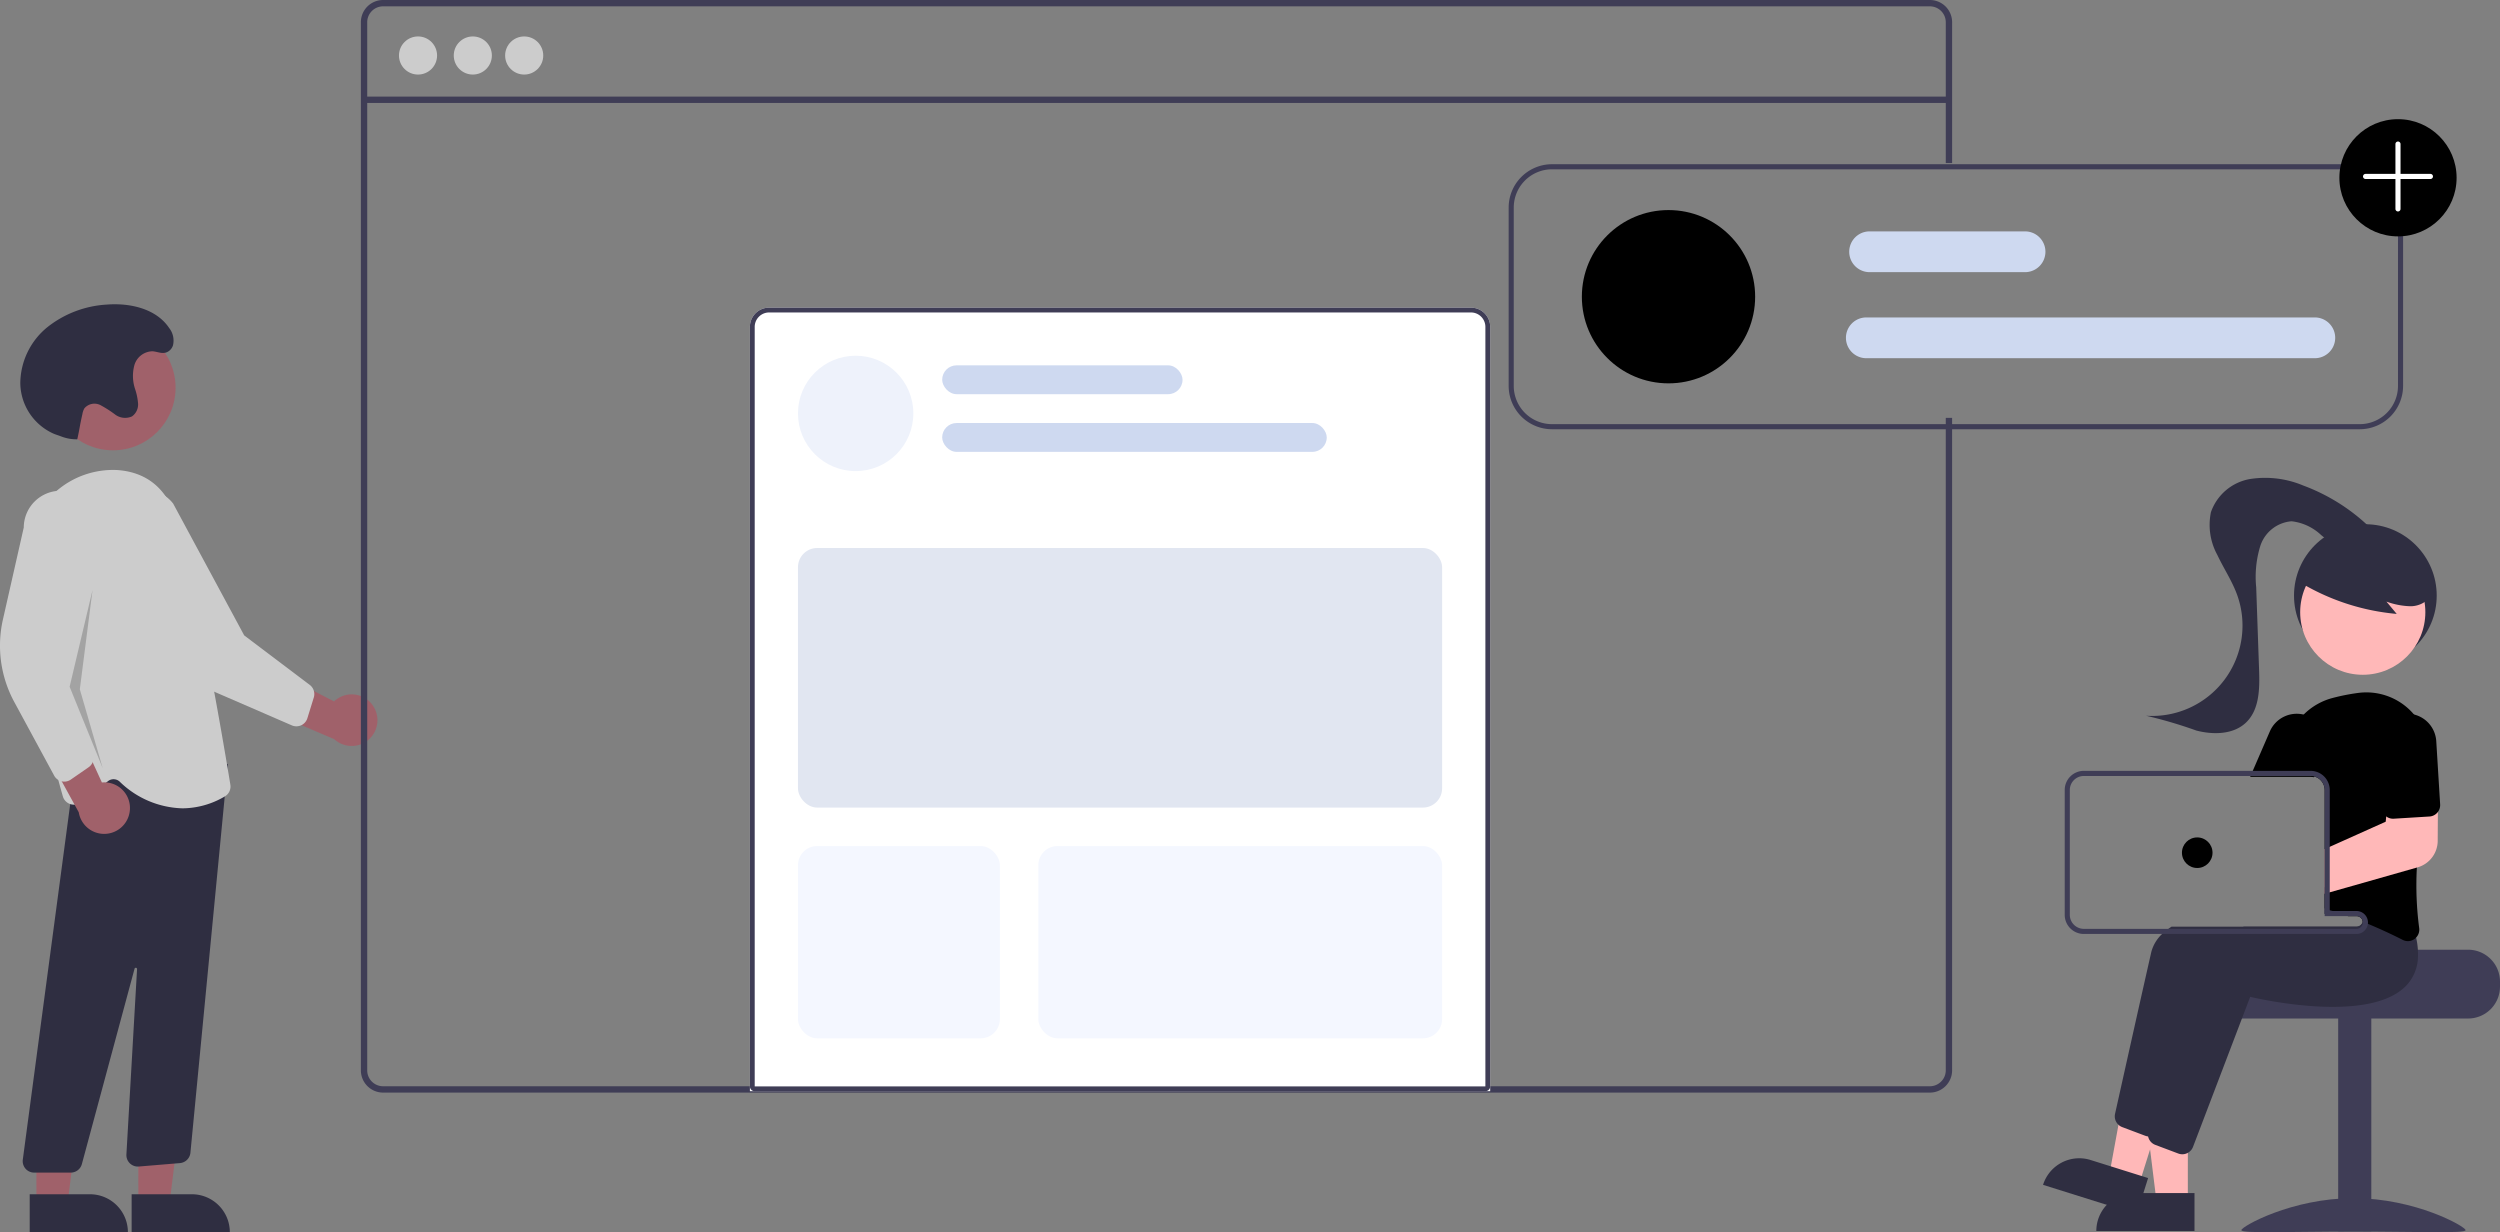 <svg xmlns="http://www.w3.org/2000/svg" width="260.034" height="128.165" viewBox="0 0 260.034 128.165"><rect x="0" y="0" width="260.034" height="128.165" fill="#808080" stroke="none"/><g transform="translate(-1125 -5575)"><path d="M218.018,585.812a2.665,2.665,0,0,0-4.061-.462l-8.417-4.344.523,4.894,7.912,3.375a2.68,2.68,0,0,0,4.042-3.463Z" transform="translate(945.789 5062.608)" fill="#a0616a"/><path d="M168.394,538.515a1.194,1.194,0,0,1-.972.01l-7.995-3.468a12.291,12.291,0,0,1-6.219-6.016l-4.2-8.872a3.842,3.842,0,1,1,6.07-4.713l7.388,13.707,6.822,5.153a1.2,1.2,0,0,1,.421,1.3l-.67,2.163a1.2,1.2,0,0,1-.4.586A1.181,1.181,0,0,1,168.394,538.515Z" transform="translate(987.933 5111.924)" fill="#ccc"/><circle cx="6.51" cy="6.51" r="6.51" transform="translate(1130.243 5608.819)" fill="#a0616a"/><path d="M54.287,667.889h3.249l1.546-12.534h-4.8Z" transform="translate(1085.103 5032.258)" fill="#a0616a"/><path d="M0,0H10.213V3.946H3.946A3.946,3.946,0,0,1,0,0H0Z" transform="translate(1148.905 5703.165) rotate(179.997)" fill="#2f2e41"/><path d="M14.287,667.889h3.249l1.546-12.534h-4.8Z" transform="translate(1114.501 5032.258)" fill="#a0616a"/><path d="M0,0H10.213V3.946H3.946A3.946,3.946,0,0,1,0,0H0Z" transform="translate(1138.303 5703.165) rotate(179.997)" fill="#2f2e41"/><path d="M115.4,661.163a1.192,1.192,0,0,1-.285-.943l5.689-42.67,14.135,2.4,1.508-.905-3.9,40.485a1.2,1.2,0,0,1-1.086,1.051l-4.28.357a1.193,1.193,0,0,1-1.29-1.257l1.108-19.281a.133.133,0,0,0-.26-.042l-5.482,20.33a1.2,1.2,0,0,1-1.152.882h-3.808a1.193,1.193,0,0,1-.9-.407Z" transform="translate(1012.257 5035.397)" fill="#2f2e41"/><path d="M126.041,538.909a.936.936,0,0,0-1.2-.05l-2.826,2.2a1.192,1.192,0,0,1-1.879-.611c-1.386-4.855-4.527-17.074-3.753-25.675a9.008,9.008,0,0,1,9.384-8.269c3.238.216,5.368,2.084,6.331,5.551,2.365,8.514,4.964,24.131,5.461,27.176a1.188,1.188,0,0,1-.566,1.216,8.731,8.731,0,0,1-4.424,1.245A9.705,9.705,0,0,1,126.041,538.909Z" transform="translate(1011.401 5117.385)" fill="#ccc"/><path d="M130.938,608.407a2.665,2.665,0,0,0-2.91-2.87l-3.942-8.612-2.609,4.174,4.143,7.538a2.68,2.68,0,0,0,5.317-.23Z" transform="translate(1007.571 5050.852)" fill="#a0616a"/><path d="M112.613,544.872a1.194,1.194,0,0,1-.772-.592l-4.151-7.663a12.291,12.291,0,0,1-1.181-8.571l2.168-9.575a3.842,3.842,0,1,1,7.685.038l-2.646,15.345,2.188,8.264a1.2,1.2,0,0,1-.474,1.286l-1.861,1.288a1.194,1.194,0,0,1-.68.212A1.182,1.182,0,0,1,112.613,544.872Z" transform="translate(1018.794 5111.396)" fill="#ccc"/><path d="M29.71,460.644l-2.385,10.072,3.446,8.482-2.385-8.217Z" transform="translate(1104.917 5175.716)" opacity="0.2"/><path d="M120.092,454.678a4.384,4.384,0,0,1-1.693-.306c-.237-.091-.483-.166-.72-.258a5.837,5.837,0,0,1-3.514-5.271A7.59,7.59,0,0,1,117,443a10.959,10.959,0,0,1,6.185-2.337c2.405-.183,5.114.427,6.458,2.43a2.11,2.11,0,0,1,.4,1.824,1.167,1.167,0,0,1-.329.505c-.6.534-1.2.132-1.811.1a2,2,0,0,0-1.868,1.43,4.309,4.309,0,0,0,.067,2.489,6.216,6.216,0,0,1,.313,1.513,1.521,1.521,0,0,1-.63,1.34,1.737,1.737,0,0,1-1.742-.183,12.093,12.093,0,0,0-1.548-.992,1.369,1.369,0,0,0-1.662.336,1.838,1.838,0,0,0-.21.607C120.32,453.407,120.388,453.328,120.092,454.678Z" transform="translate(1012.946 5166.016)" fill="#2f2e41"/><path d="M411.018,323.466H250.132a2.313,2.313,0,0,0-2.311,2.311V434.8a2.313,2.313,0,0,0,2.311,2.311H411.018a2.309,2.309,0,0,0,1.757-.811.543.543,0,0,0,.05-.064,2.166,2.166,0,0,0,.331-.559,2.253,2.253,0,0,0,.175-.877V366.932h-.66V434.8a1.637,1.637,0,0,1-.273.906,1.711,1.711,0,0,1-.626.562,1.639,1.639,0,0,1-.755.183H250.132a1.653,1.653,0,0,1-1.651-1.651V325.777a1.653,1.653,0,0,1,1.651-1.651H411.018a1.654,1.654,0,0,1,1.654,1.651v14.649h.66V325.777A2.314,2.314,0,0,0,411.018,323.466Z" transform="translate(914.715 5251.534)" fill="#3f3d56"/><rect width="164.851" height="0.661" transform="translate(1162.864 5585.047)" fill="#3f3d56"/><circle cx="1.982" cy="1.982" r="1.982" transform="translate(1166.498 5578.791)" fill="#ccc"/><circle cx="1.982" cy="1.982" r="1.982" transform="translate(1172.197 5578.791)" fill="#ccc"/><circle cx="1.982" cy="1.982" r="1.982" transform="translate(1177.541 5578.791)" fill="#ccc"/><path d="M885.888,449.949H839.239a2.12,2.12,0,0,1,0-4.241h46.649a2.12,2.12,0,1,1,0,4.241Z" transform="translate(479.884 5162.31)" fill="#ced9f0"/><path d="M855.407,415.949H839.239a2.12,2.12,0,0,1,0-4.241h16.168a2.12,2.12,0,0,1,0,4.241Z" transform="translate(480.225 5187.359)" fill="#ced9f0"/><circle cx="9.012" cy="9.012" r="9.012" transform="translate(1289.535 5596.85)"/><path d="M793.287,385.456H709.266a4.512,4.512,0,0,0-4.506,4.506v18.554a4.512,4.512,0,0,0,4.506,4.506h84.021a4.512,4.512,0,0,0,4.506-4.506V389.962a4.512,4.512,0,0,0-4.506-4.506Zm3.976,23.06a3.981,3.981,0,0,1-3.976,3.976H709.266a3.981,3.981,0,0,1-3.976-3.976V389.962a3.98,3.98,0,0,1,3.976-3.976h84.021a3.98,3.98,0,0,1,3.976,3.976Z" transform="translate(577.161 5206.625)" fill="#3f3d56"/><circle cx="6.096" cy="6.096" r="6.096" transform="translate(1368.328 5587.395)"/><path d="M1052.838,383.428a.264.264,0,0,1-.078-.187v-6.747a.265.265,0,0,1,.53,0v6.747a.265.265,0,0,1-.452.187Z" transform="translate(321.398 5213.49)" fill="#fff"/><path d="M1040.11,389.409a.265.265,0,0,1,.187-.452h6.747a.265.265,0,0,1,0,.53H1040.3A.264.264,0,0,1,1040.11,389.409Z" transform="translate(330.753 5204.131)" fill="#fff"/><path d="M1005.961,696.162H993.236c0,.366-13.115.663-13.115.663a3.4,3.4,0,0,0-.559.53,3.287,3.287,0,0,0-.769,2.12v.53a3.314,3.314,0,0,0,3.313,3.313h23.855a3.316,3.316,0,0,0,3.313-3.313v-.53A3.318,3.318,0,0,0,1005.961,696.162Z" transform="translate(375.76 4977.621)" fill="#3f3d56"/><rect width="3.446" height="22.264" transform="translate(1368.203 5680.808)" fill="#3f3d56"/><path d="M1015.613,796.991c0,.372-5.221.144-11.662.144s-11.662.228-11.662-.144,5.221-3.325,11.662-3.325S1015.613,796.618,1015.613,796.991Z" transform="translate(365.842 4905.961)" fill="#3f3d56"/><circle cx="7.421" cy="7.421" r="7.421" transform="translate(1363.609 5629.528)" fill="#2f2e41"/><path d="M851.776,667.42h-3.25l-1.546-12.534h4.8Z" transform="translate(500.787 5032.603)" fill="#ffb8b8"/><path d="M833.114,698.671h6.267v3.946H829.169A3.946,3.946,0,0,1,833.114,698.671Z" transform="translate(513.877 5000.423)" fill="#2f2e41"/><path d="M837.338,658.191l-3.1-.973,2.277-12.422,4.576,1.436Z" transform="translate(510.151 5040.019)" fill="#ffb8b8"/><path d="M3.946,0h6.267V3.946H0A3.946,3.946,0,0,1,3.946,0Z" transform="translate(1338.687 5694.475) rotate(17.423)" fill="#2f2e41"/><path d="M970.672,675.192a10.049,10.049,0,0,0-.4-1.861l-.607-.763-1.58-1.983-.069,0c-.117.005-.6.032-1.352.09h-.008c-.464.037-1.031.085-1.675.146-.17.019-.347.034-.53.053v2.767h3.313a.664.664,0,0,1,.657.578c0,.029.005.056.005.085a.663.663,0,0,1-.663.663H948.519a7.535,7.535,0,0,0-.705.53,3.943,3.943,0,0,0-1.391,2.083c-1.124,4.941-3.173,14.154-3.777,16.86a1.2,1.2,0,0,0,.358,1.134,1.175,1.175,0,0,0,.39.241l2.391.9a1.27,1.27,0,0,0,.3.072l.037,0a.715.715,0,0,0,.074,0,1.2,1.2,0,0,0,1.116-.769l1.887-4.951,2.908-7.634,1.15-3.019c1.333.313,12.518,2.788,16.264-1.2a4.256,4.256,0,0,0,.859-1.354A5.513,5.513,0,0,0,970.672,675.192Z" transform="translate(402.347 4996.419)" fill="#2f2e41"/><path d="M983.473,681.057c-.058-.236-.125-.48-.2-.726l-2.187-2.746-.069,0c-.138.008-.792.042-1.8.125-1.14.1-2.733.249-4.522.49-.053.005-.109.013-.162.021-.175.024-.353.048-.53.074v.49h3.313a.664.664,0,0,1,.657.578c0,.029.005.056.005.085a.663.663,0,0,1-.662.663h-11.71c-.511.167-1,.342-1.476.53-2.476.981-4.328,2.266-4.708,3.939-.127.562-.268,1.18-.416,1.837-.551,2.444-1.222,5.436-1.829,8.156v0c-.125.562-.249,1.108-.368,1.638-.506,2.279-.936,4.212-1.164,5.227-.005.029-.011.056-.016.085v.005a1.236,1.236,0,0,0,.074.607l0,0v0a1.175,1.175,0,0,0,.345.474,1.219,1.219,0,0,0,.342.2l2.391.9a1.214,1.214,0,0,0,.416.077,1.176,1.176,0,0,0,.57-.146,1.193,1.193,0,0,0,.546-.623l5.147-13.507.8-2.1c1.333.313,12.518,2.786,16.263-1.2a4.478,4.478,0,0,0,1.188-2.934A7.869,7.869,0,0,0,983.473,681.057Z" transform="translate(392.791 4991.274)" fill="#2f2e41"/><path d="M1022.85,596.464c-.042-.05-.088-.1-.135-.148a6.486,6.486,0,0,0-5.558-1.959,21.056,21.056,0,0,0-2.627.517,6.623,6.623,0,0,0-2.963,1.662,6.471,6.471,0,0,0-1.964,4.824c.01.363.013.734.008,1.111,0,.175,0,.353-.005.53h2.613a1.409,1.409,0,0,1,.337.04,1.461,1.461,0,0,1,1.121,1.418v12.33c.178.05.355.1.53.154.056.019.109.034.162.05l.18.056q.807.25,1.577.53h.864a.664.664,0,0,1,.657.578c.18.072.355.143.527.215.612.254,1.193.509,1.726.755.718.328,1.357.641,1.893.914a1.215,1.215,0,0,0,.543.133,1.168,1.168,0,0,0,.689-.228,1.459,1.459,0,0,0,.119-.1,1.194,1.194,0,0,0,.363-1.055,33.94,33.94,0,0,1-.238-6.282c.074-1.763.233-3.57.44-5.317.111-.946.236-1.874.366-2.767.125-.854.257-1.673.387-2.446A6.522,6.522,0,0,0,1022.85,596.464Z" transform="translate(353.119 5052.718)"/><path d="M1001.806,602.589a3.146,3.146,0,0,0-.419-.146,3.048,3.048,0,0,0-3.589,1.731l-1.821,4.2-.228.53h6.29a1.413,1.413,0,0,1,.337.04l.212-.49.806-1.861A3.051,3.051,0,0,0,1001.806,602.589Z" transform="translate(363.298 5046.903)"/><circle cx="6.51" cy="6.51" r="6.51" transform="translate(1364.25 5632.166)" fill="#ffb8b8"/><path d="M1014.933,537.613a23.478,23.478,0,0,0,10.158,3.347l-1.071-1.283a7.861,7.861,0,0,0,2.43.483,2.662,2.662,0,0,0,2.17-1.016,2.476,2.476,0,0,0,.166-2.287,4.69,4.69,0,0,0-1.475-1.845,8.784,8.784,0,0,0-8.175-1.461,5.251,5.251,0,0,0-2.442,1.566c-.617.761-1.805,1.44-1.489,2.367Z" transform="translate(349.2 5097.896)" fill="#2f2e41"/><path d="M978.535,514.916a20.01,20.01,0,0,0-7.279-4.707,10.243,10.243,0,0,0-5.515-.684,5.256,5.256,0,0,0-4.092,3.448,6.507,6.507,0,0,0,.665,4.454c.651,1.389,1.521,2.678,2.047,4.119a9.4,9.4,0,0,1-9.459,12.606,46.817,46.817,0,0,1,5.24,1.544c1.767.452,3.852.421,5.165-.844,1.389-1.339,1.417-3.516,1.35-5.445q-.15-4.3-.3-8.6a10.923,10.923,0,0,1,.433-4.335,3.723,3.723,0,0,1,3.243-2.547,5.318,5.318,0,0,1,2.979,1.343,6.086,6.086,0,0,0,2.934,1.467c1.1.1,2.365-.719,2.282-1.824Z" transform="translate(393.319 5115.295)" fill="#2f2e41"/><path d="M1035.378,632.4l-3.716.1-.271,2.611-.061.6-5.821,2.613-.53.239v4.646l.53-.151,1.675-.477h.008l7.379-2.1.085-.024a2.883,2.883,0,0,0,2.083-2.743l.019-3.083.016-2.271Z" transform="translate(341.815 5024.757)" fill="#ffb8b8"/><path d="M1051.879,605.09a3.049,3.049,0,0,0-6.086.374l.406,6.616a1.19,1.19,0,0,0,.485.885,1.176,1.176,0,0,0,.779.23l2.841-.175.862-.053a1.162,1.162,0,0,0,.822-.4.811.811,0,0,0,.064-.079,1.184,1.184,0,0,0,.233-.785Z" transform="translate(326.523 5046.961)"/><path d="M950.887,639.7h-.342v-.034c-.175.024-.352.048-.53.074v.49h2.449Q951.693,639.955,950.887,639.7Zm0,0h-.342v-.034c-.175.024-.352.048-.53.074v.49h2.449Q951.693,639.955,950.887,639.7Zm2.441,0h-2.783v-12.59a1.99,1.99,0,0,0-1.439-1.908,1.872,1.872,0,0,0-.549-.08h-23.59a1.99,1.99,0,0,0-1.988,1.988V640.1a1.989,1.989,0,0,0,1.988,1.988h28.361a1.194,1.194,0,0,0,1.185-1.063,1.006,1.006,0,0,0,.008-.13A1.194,1.194,0,0,0,953.328,639.7Zm.662,1.193a.663.663,0,0,1-.662.663H924.968a1.459,1.459,0,0,1-1.458-1.458V627.113a1.459,1.459,0,0,1,1.458-1.458h23.59a1.427,1.427,0,0,1,.337.04,1.461,1.461,0,0,1,1.121,1.418v13.12h3.313a.664.664,0,0,1,.657.578C953.988,640.84,953.991,640.867,953.991,640.9Zm-3.1-1.193h-.342v-.034c-.175.024-.352.048-.53.074v.49h2.449Q951.693,639.955,950.887,639.7Z" transform="translate(416.78 5030.057)" fill="#3f3d56"/><circle cx="1.59" cy="1.59" r="1.59" transform="translate(1351.952 5662.103)"/><g transform="translate(1203 5607)" fill="#fff" stroke="#3f3d56" stroke-width="0.5"><path d="M2,0H75a2,2,0,0,1,2,2V81.5a0,0,0,0,1,0,0H0a0,0,0,0,1,0,0V2A2,2,0,0,1,2,0Z" stroke="none"/><path d="M2,.25H75A1.75,1.75,0,0,1,76.75,2V81a.25.25,0,0,1-.25.25H.5A.25.25,0,0,1,.25,81V2A1.75,1.75,0,0,1,2,.25Z" fill="none"/></g><circle cx="6" cy="6" r="6" transform="translate(1208 5612)" fill="#eef2fb"/><g transform="translate(0 1)"><rect width="25" height="3" rx="1.5" transform="translate(1223 5612)" fill="#ced9f0"/><rect width="40" height="3" rx="1.5" transform="translate(1223 5618)" fill="#ced9f0"/></g><rect width="67" height="27" rx="2" transform="translate(1208 5632)" fill="#e1e6f1"/><rect width="21" height="20" rx="2" transform="translate(1208 5663)" fill="#f4f7ff"/><rect width="42" height="20" rx="2" transform="translate(1233 5663)" fill="#f4f7ff"/></g></svg>
